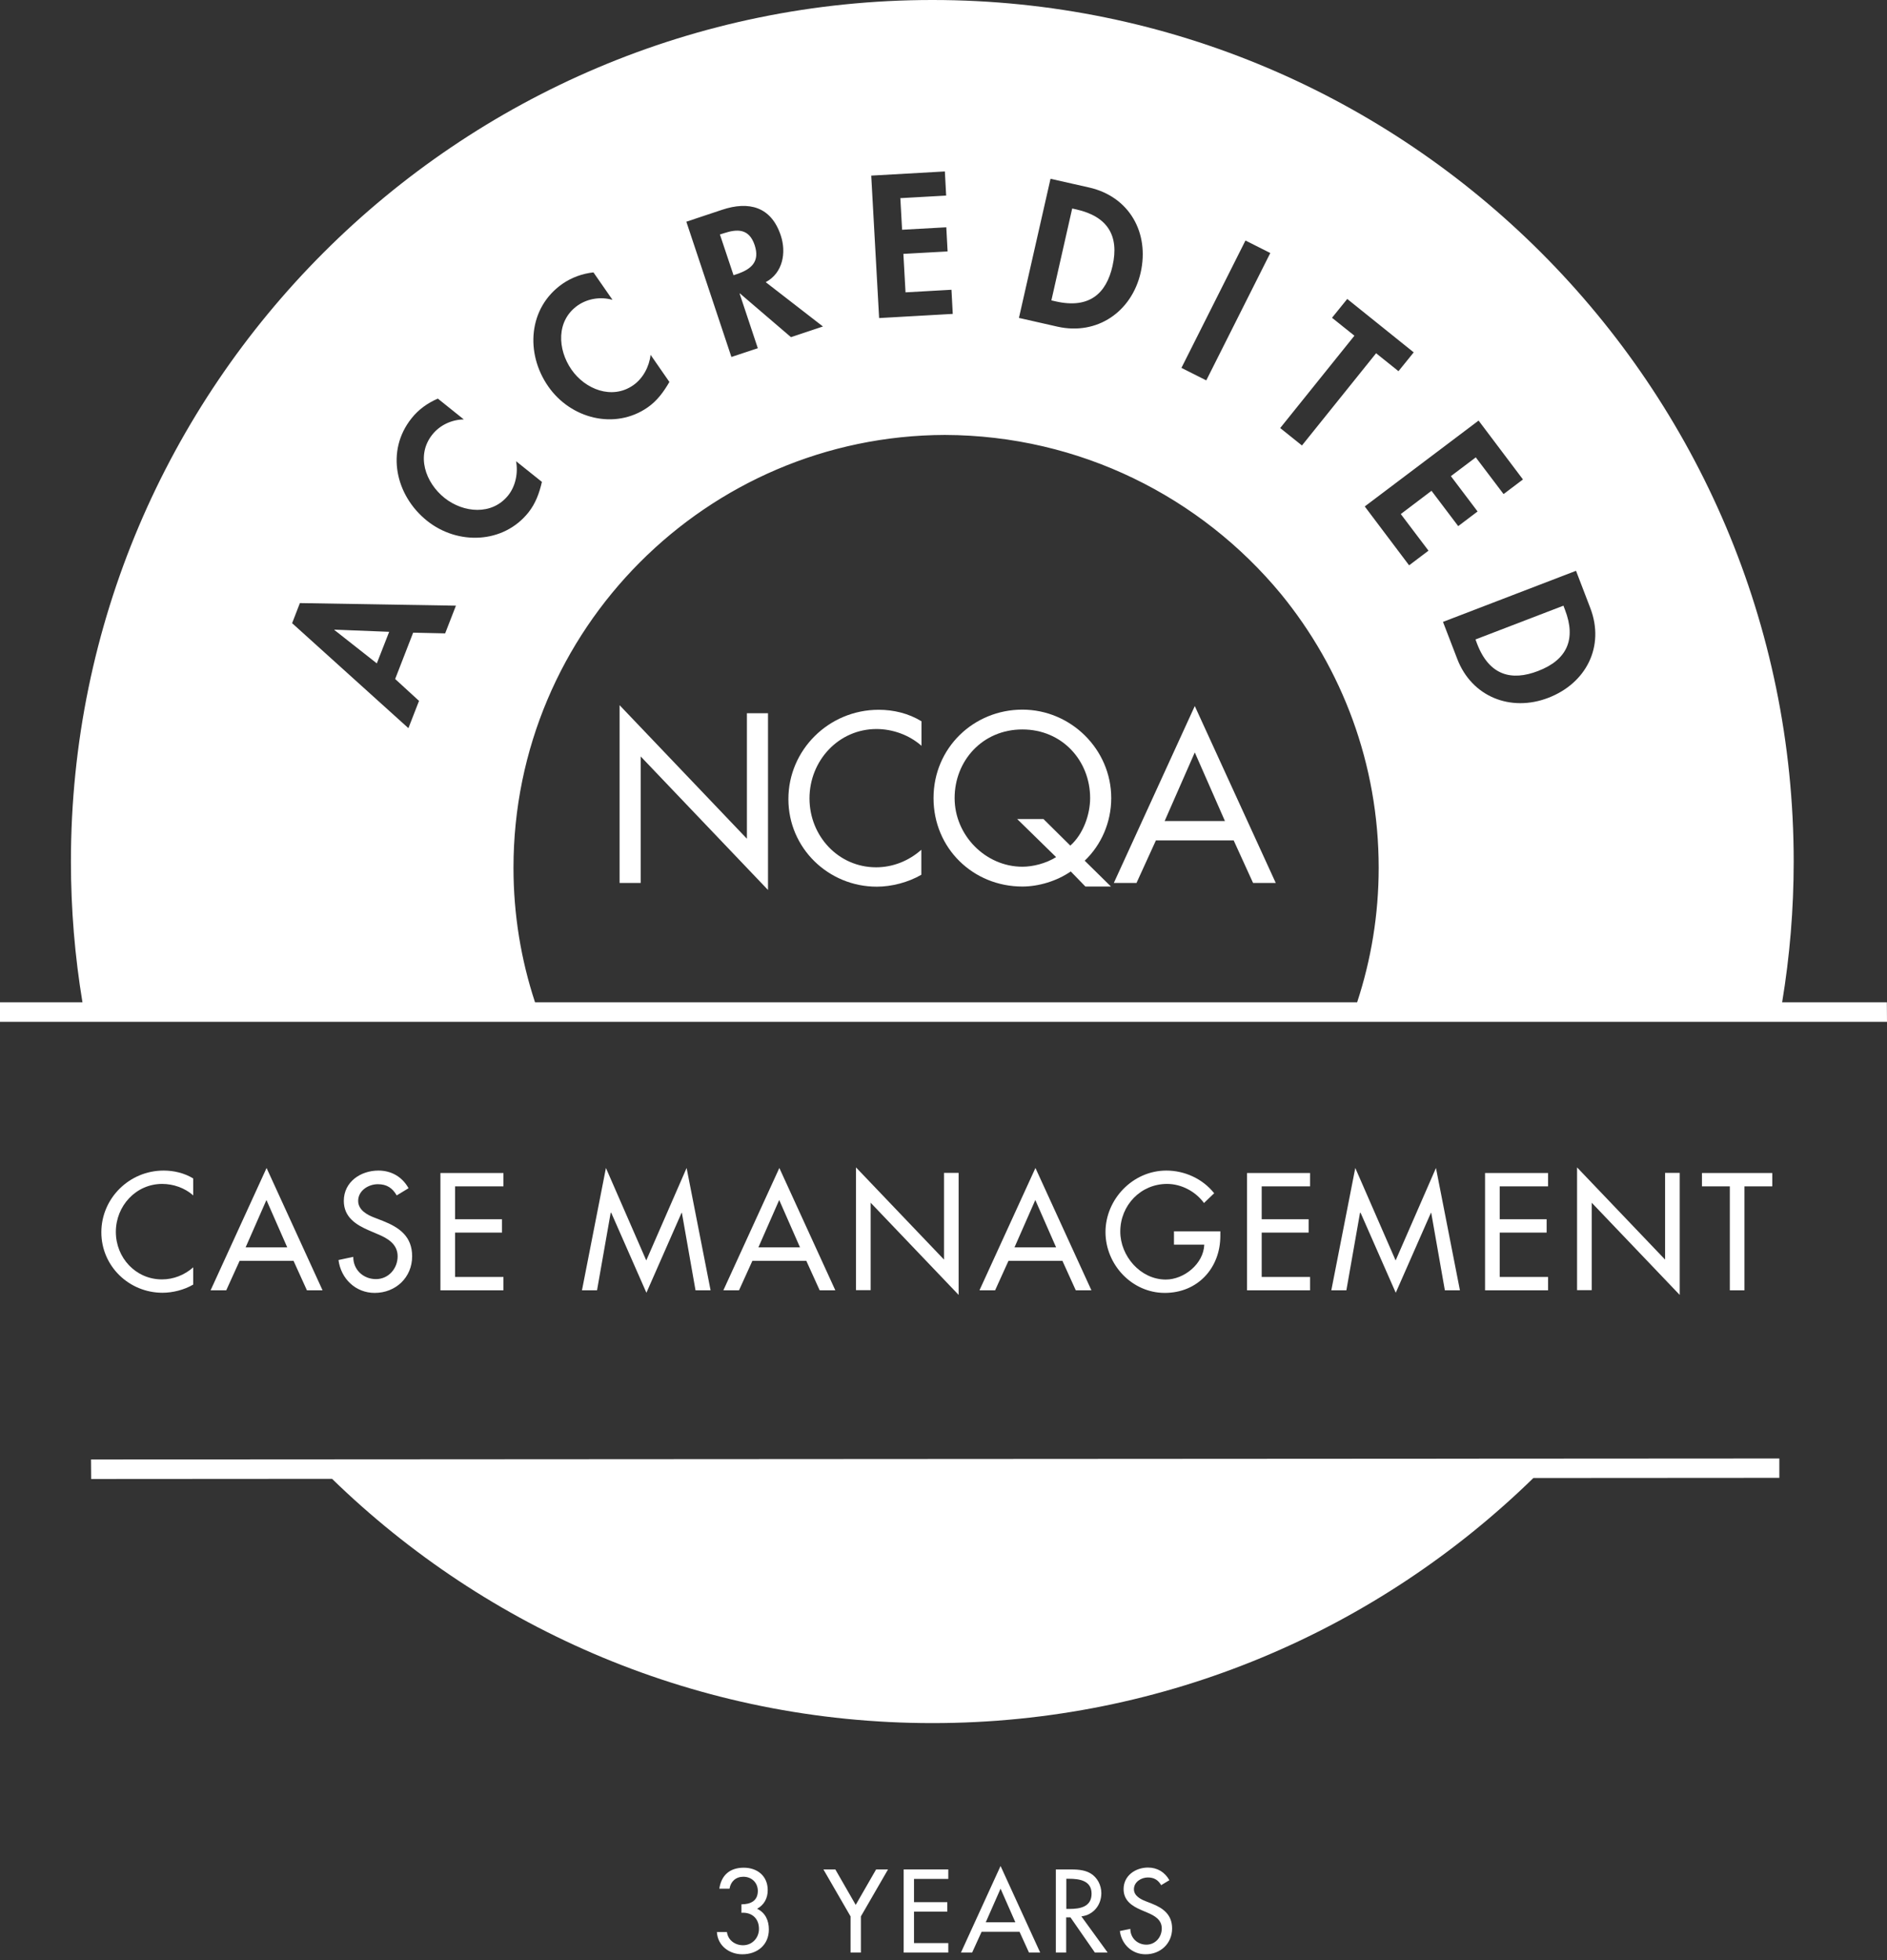 <svg width="130" height="135" viewBox="0 0 130 135" fill="none" xmlns="http://www.w3.org/2000/svg">
<rect x="0" y="0" width="130" height="135" fill="#333333" stroke="none"/>
<g clip-path="url(#clip0_3_819)">
<path d="M42.684 48.568L51.456 57.766V49.122H52.91V61.296L44.138 52.099V60.812H42.684V48.568Z" fill="white"/>
<path d="M60.386 50.21C61.484 50.21 62.631 50.615 63.472 51.357L63.482 51.367V49.676C62.592 49.132 61.563 48.885 60.535 48.885C57.093 48.885 54.314 51.654 54.314 55.036C54.314 58.418 57.073 61.069 60.406 61.069C61.425 61.069 62.572 60.772 63.472 60.248V58.527C62.602 59.299 61.504 59.734 60.357 59.734C57.756 59.734 55.768 57.578 55.768 54.987C55.768 52.396 57.766 50.21 60.386 50.21Z" fill="white"/>
<path fill-rule="evenodd" clip-rule="evenodd" d="M74.776 61.059L73.767 60.02C72.808 60.683 71.552 61.059 70.434 61.059C67.052 61.059 64.313 58.438 64.313 54.967C64.313 51.496 67.092 48.875 70.434 48.875C73.777 48.875 76.556 51.614 76.556 54.967C76.556 56.628 75.874 58.191 74.727 59.279L76.536 61.059H74.776ZM73.737 58.24C74.638 57.439 75.102 56.084 75.102 54.967C75.102 52.396 73.184 50.24 70.434 50.24C67.685 50.24 65.766 52.396 65.766 54.967C65.766 57.538 67.903 59.694 70.434 59.694C71.146 59.694 72.046 59.477 72.758 59.032L70.078 56.411H71.888L73.737 58.24Z" fill="white"/>
<path fill-rule="evenodd" clip-rule="evenodd" d="M78.297 60.812L79.632 57.884H84.992L86.327 60.812H87.89L82.312 48.628L76.734 60.812H78.297ZM80.235 56.549L82.312 51.822L84.389 56.549H80.235Z" fill="white"/>
<path d="M23.033 43.386V43.366L26.811 43.515L25.96 45.69L23.033 43.386Z" fill="white"/>
<path d="M50.764 18.879L50.535 18.956L49.597 16.15L49.844 16.071C50.803 15.754 51.604 15.735 51.99 16.882C52.366 18.019 51.763 18.543 50.764 18.879Z" fill="white"/>
<path d="M72.432 20.689L72.739 20.759C75.043 21.283 76.22 20.215 76.645 18.316C77.12 16.229 76.299 14.914 74.173 14.429L73.866 14.36L72.432 20.689Z" fill="white"/>
<path d="M101.646 44.029L101.755 44.326C102.596 46.531 104.138 46.917 105.958 46.215C107.956 45.453 108.599 44.029 107.817 42.002L107.709 41.715L101.656 44.039L101.646 44.029Z" fill="white"/>
<path fill-rule="evenodd" clip-rule="evenodd" d="M0 69.03H5.681C5.157 65.871 4.886 62.637 4.886 59.338C4.886 26.613 31.518 0 64.234 0C96.949 0 123.572 26.613 123.572 59.338C123.572 62.637 123.3 65.871 122.776 69.03H129.99L130 70.375H0V69.03ZM94.981 59.763C94.981 62.994 94.457 66.109 93.497 69.03H36.859C35.899 66.118 35.375 63.004 35.375 59.763C35.375 43.358 48.696 30.006 65.09 29.956C74.405 29.985 82.728 34.239 88.243 40.903C92.453 46.044 94.981 52.614 94.981 59.763ZM28.868 48.272L27.226 46.768V46.758L28.463 43.574L30.668 43.623L31.41 41.715L20.66 41.537L20.125 42.921L28.136 50.151L28.868 48.272ZM31.954 28.888C31.113 28.898 30.302 29.283 29.788 29.926C28.641 31.36 29.303 33.239 30.628 34.297C31.924 35.326 33.892 35.514 35.01 34.119C35.524 33.477 35.702 32.567 35.553 31.766L37.334 33.19C37.156 33.961 36.898 34.673 36.404 35.296C34.683 37.452 31.538 37.561 29.422 35.87C27.246 34.129 26.554 31.054 28.354 28.809C28.828 28.205 29.471 27.75 30.164 27.454L31.954 28.888ZM39.816 21.026C40.498 20.561 41.379 20.422 42.189 20.65V20.64L40.884 18.761C40.132 18.84 39.391 19.107 38.758 19.542C36.394 21.184 36.176 24.329 37.769 26.613C39.312 28.838 42.358 29.63 44.622 28.057C45.275 27.602 45.72 26.989 46.116 26.307L44.82 24.437C44.731 25.248 44.296 26.069 43.623 26.534C42.16 27.553 40.31 26.811 39.371 25.456C38.402 24.062 38.303 22.074 39.816 21.026ZM56.688 22.489L54.492 23.221L50.981 20.215H50.952L52.208 23.983L50.388 24.586L47.283 15.27L49.745 14.449C51.585 13.836 53.127 14.221 53.79 16.219C54.186 17.406 53.928 18.81 52.752 19.433L56.698 22.489H56.688ZM62.147 15.823L62.028 13.668L62.018 13.648L65.183 13.47L65.094 11.808L60.021 12.095L60.565 21.906L65.638 21.619L65.549 19.957L62.384 20.135L62.236 17.485L65.282 17.317L65.193 15.655L62.147 15.823ZM72.373 12.313L75.043 12.916C77.812 13.549 79.197 16.041 78.584 18.771C77.97 21.461 75.597 23.112 72.857 22.499L70.197 21.896L72.373 12.313ZM81.392 25.337L83.103 26.198L87.514 17.426L85.803 16.565L81.392 25.337ZM89.69 30.678L88.196 29.481L93.309 23.122L91.766 21.886L92.815 20.59L97.394 24.269L96.345 25.565L94.803 24.329L89.69 30.688V30.678ZM99.955 32.794L101.686 31.489L101.676 31.509L103.585 34.03L104.92 33.022L101.864 28.967L94.021 34.881L97.077 38.936L98.412 37.927L96.504 35.405L98.62 33.803L100.46 36.236L101.795 35.227L99.955 32.794ZM108.579 39.321L109.558 41.873C110.577 44.523 109.271 47.065 106.66 48.064C104.079 49.053 101.389 47.995 100.39 45.374L99.411 42.832L108.579 39.312V39.321Z" fill="white"/>
<path d="M105.638 101.796L122.583 101.785V100.45L6.27 100.519L6.28 101.864L22.877 101.853C33.571 112.255 48.161 118.676 64.234 118.676C80.335 118.676 94.939 112.232 105.638 101.796Z" fill="white"/>
<path d="M13.312 82.332C12.738 81.817 11.937 81.54 11.175 81.54C9.366 81.54 7.981 83.054 7.981 84.844C7.981 86.634 9.356 88.117 11.156 88.117C11.947 88.117 12.708 87.82 13.312 87.286V88.473C12.688 88.839 11.897 89.037 11.195 89.037C8.891 89.037 6.982 87.207 6.982 84.873C6.982 82.539 8.901 80.621 11.274 80.621C11.976 80.621 12.698 80.789 13.312 81.165V82.332Z" fill="white"/>
<path fill-rule="evenodd" clip-rule="evenodd" d="M15.586 88.869L16.506 86.841H20.224L21.144 88.869H22.222L18.365 80.443L14.508 88.869H15.586ZM16.921 85.912L18.355 82.648L19.789 85.912H16.921Z" fill="white"/>
<path d="M27.325 82.322C27.029 81.817 26.643 81.56 26.03 81.56C25.387 81.56 24.675 81.995 24.675 82.707C24.675 83.34 25.298 83.677 25.802 83.865L26.386 84.092C27.533 84.547 28.393 85.17 28.393 86.525C28.393 87.989 27.256 89.047 25.812 89.047C24.507 89.047 23.488 88.078 23.32 86.782L24.338 86.564C24.329 87.454 25.031 88.097 25.901 88.097C26.771 88.097 27.394 87.365 27.394 86.525C27.394 85.684 26.702 85.279 26 84.992L25.446 84.755C24.526 84.359 23.686 83.835 23.686 82.707C23.686 81.402 24.843 80.621 26.069 80.621C26.969 80.621 27.711 81.056 28.146 81.837L27.345 82.322H27.325Z" fill="white"/>
<path d="M34.683 80.789H30.342V88.869H34.683V87.949H31.35V84.893H34.584V83.973H31.35V81.709H34.683V80.789Z" fill="white"/>
<path d="M42.071 83.528L41.131 88.869H40.093L41.744 80.443L44.523 86.812L47.302 80.443L48.954 88.869H47.916L46.976 83.528H46.956L44.533 89.037L42.11 83.528H42.071Z" fill="white"/>
<path fill-rule="evenodd" clip-rule="evenodd" d="M50.912 88.869L51.832 86.841H55.55L56.47 88.869H57.548L53.691 80.443L49.834 88.869H50.912ZM52.247 85.912L53.681 82.648L55.115 85.912H52.247Z" fill="white"/>
<path d="M58.972 80.403L65.035 86.752V80.779H66.043V89.185L59.981 82.836V88.859H58.972V80.403Z" fill="white"/>
<path fill-rule="evenodd" clip-rule="evenodd" d="M68.555 88.869L69.475 86.841H73.194L74.113 88.869H75.191L71.334 80.443L67.477 88.869H68.555ZM69.89 85.912L71.325 82.648L72.758 85.912H69.89Z" fill="white"/>
<path d="M84.072 84.794V84.804H80.878V85.724H82.965C82.915 87.049 81.57 88.127 80.314 88.127C78.574 88.127 77.179 86.515 77.179 84.824C77.179 83.004 78.593 81.54 80.403 81.54C81.392 81.54 82.371 82.065 82.945 82.856L83.647 82.183C82.856 81.184 81.61 80.621 80.354 80.621C78.03 80.621 76.16 82.609 76.16 84.854C76.16 87.099 77.98 89.047 80.245 89.047C82.51 89.047 84.072 87.336 84.072 85.121V84.804H84.082L84.072 84.794Z" fill="white"/>
<path d="M90.253 80.789H85.912V88.869H90.253V87.949H86.921V84.893H90.154V83.973H86.921V81.709H90.253V80.789Z" fill="white"/>
<path d="M93.695 83.528L92.755 88.869H91.717L93.369 80.443L96.148 86.812L98.927 80.443L100.578 88.869H99.54L98.6 83.528H98.581L96.157 89.037L93.734 83.528H93.695Z" fill="white"/>
<path d="M106.65 80.789H102.309V88.869H106.65V87.949H103.318V84.893H106.552V83.973H103.318V81.709H106.65V80.789Z" fill="white"/>
<path d="M108.648 80.403L114.711 86.752V80.779H115.719V89.185L109.657 82.836V88.859H108.648V80.403Z" fill="white"/>
<path d="M119.171 88.869H120.18V81.709H122.098V80.789H117.252V81.709H119.171V88.869Z" fill="white"/>
<path d="M51.08 131.157C51.693 131.157 52.208 130.93 52.208 130.237C52.208 129.664 51.782 129.258 51.209 129.258C50.694 129.258 50.339 129.585 50.259 130.079H49.557C49.696 129.14 50.289 128.635 51.239 128.635C52.188 128.635 52.89 129.219 52.89 130.178C52.89 130.742 52.643 131.197 52.158 131.464C52.722 131.731 52.969 132.265 52.969 132.888C52.969 133.956 52.168 134.599 51.14 134.599C50.24 134.599 49.438 134.005 49.389 133.066H50.081C50.151 133.63 50.645 133.976 51.189 133.976C51.822 133.976 52.287 133.471 52.287 132.848C52.287 132.116 51.782 131.691 51.08 131.741V131.157Z" fill="white"/>
<path d="M57.548 128.754H56.727L58.596 131.988V134.48H59.309V131.988L61.178 128.754H60.357L58.952 131.197L57.548 128.754Z" fill="white"/>
<path d="M62.256 128.754H65.331V129.407H62.968V131.009H65.262V131.661H62.968V133.827H65.331V134.48H62.256V128.754Z" fill="white"/>
<path fill-rule="evenodd" clip-rule="evenodd" d="M66.973 134.48L67.626 133.046H70.237L70.889 134.48H71.661L68.931 128.517L66.202 134.48H66.973ZM67.912 132.393L68.931 130.079L69.95 132.393H67.912Z" fill="white"/>
<path fill-rule="evenodd" clip-rule="evenodd" d="M75.429 134.48L73.747 132.057H73.451V134.48H72.739V128.754H73.609C74.113 128.754 74.667 128.754 75.122 129.021C75.597 129.298 75.874 129.842 75.874 130.386C75.874 131.207 75.33 131.889 74.499 131.988L76.309 134.48H75.429ZM73.461 131.474H73.678C74.41 131.474 75.201 131.335 75.201 130.425C75.201 129.515 74.351 129.397 73.648 129.397H73.461V131.474Z" fill="white"/>
<path d="M79.995 129.837L79.998 129.842H79.988L79.995 129.837Z" fill="white"/>
<path d="M79.078 129.308C79.511 129.308 79.788 129.484 79.995 129.837L80.561 129.496C80.245 128.932 79.721 128.625 79.088 128.625C78.227 128.625 77.407 129.179 77.407 130.109C77.407 130.91 78 131.286 78.653 131.563L79.048 131.731C79.543 131.938 80.037 132.215 80.037 132.819C80.037 133.422 79.592 133.936 78.979 133.936C78.366 133.936 77.871 133.481 77.871 132.848L77.15 132.997C77.268 133.916 77.99 134.599 78.92 134.599C79.948 134.599 80.749 133.857 80.749 132.819C80.749 131.869 80.136 131.414 79.325 131.098L78.92 130.94C78.564 130.801 78.119 130.564 78.119 130.119C78.119 129.614 78.623 129.308 79.078 129.308Z" fill="white"/>
</g>
<defs>
<clipPath id="clip0_3_819">
<rect width="130" height="134.609" fill="white"/>
</clipPath>
</defs>
</svg>
